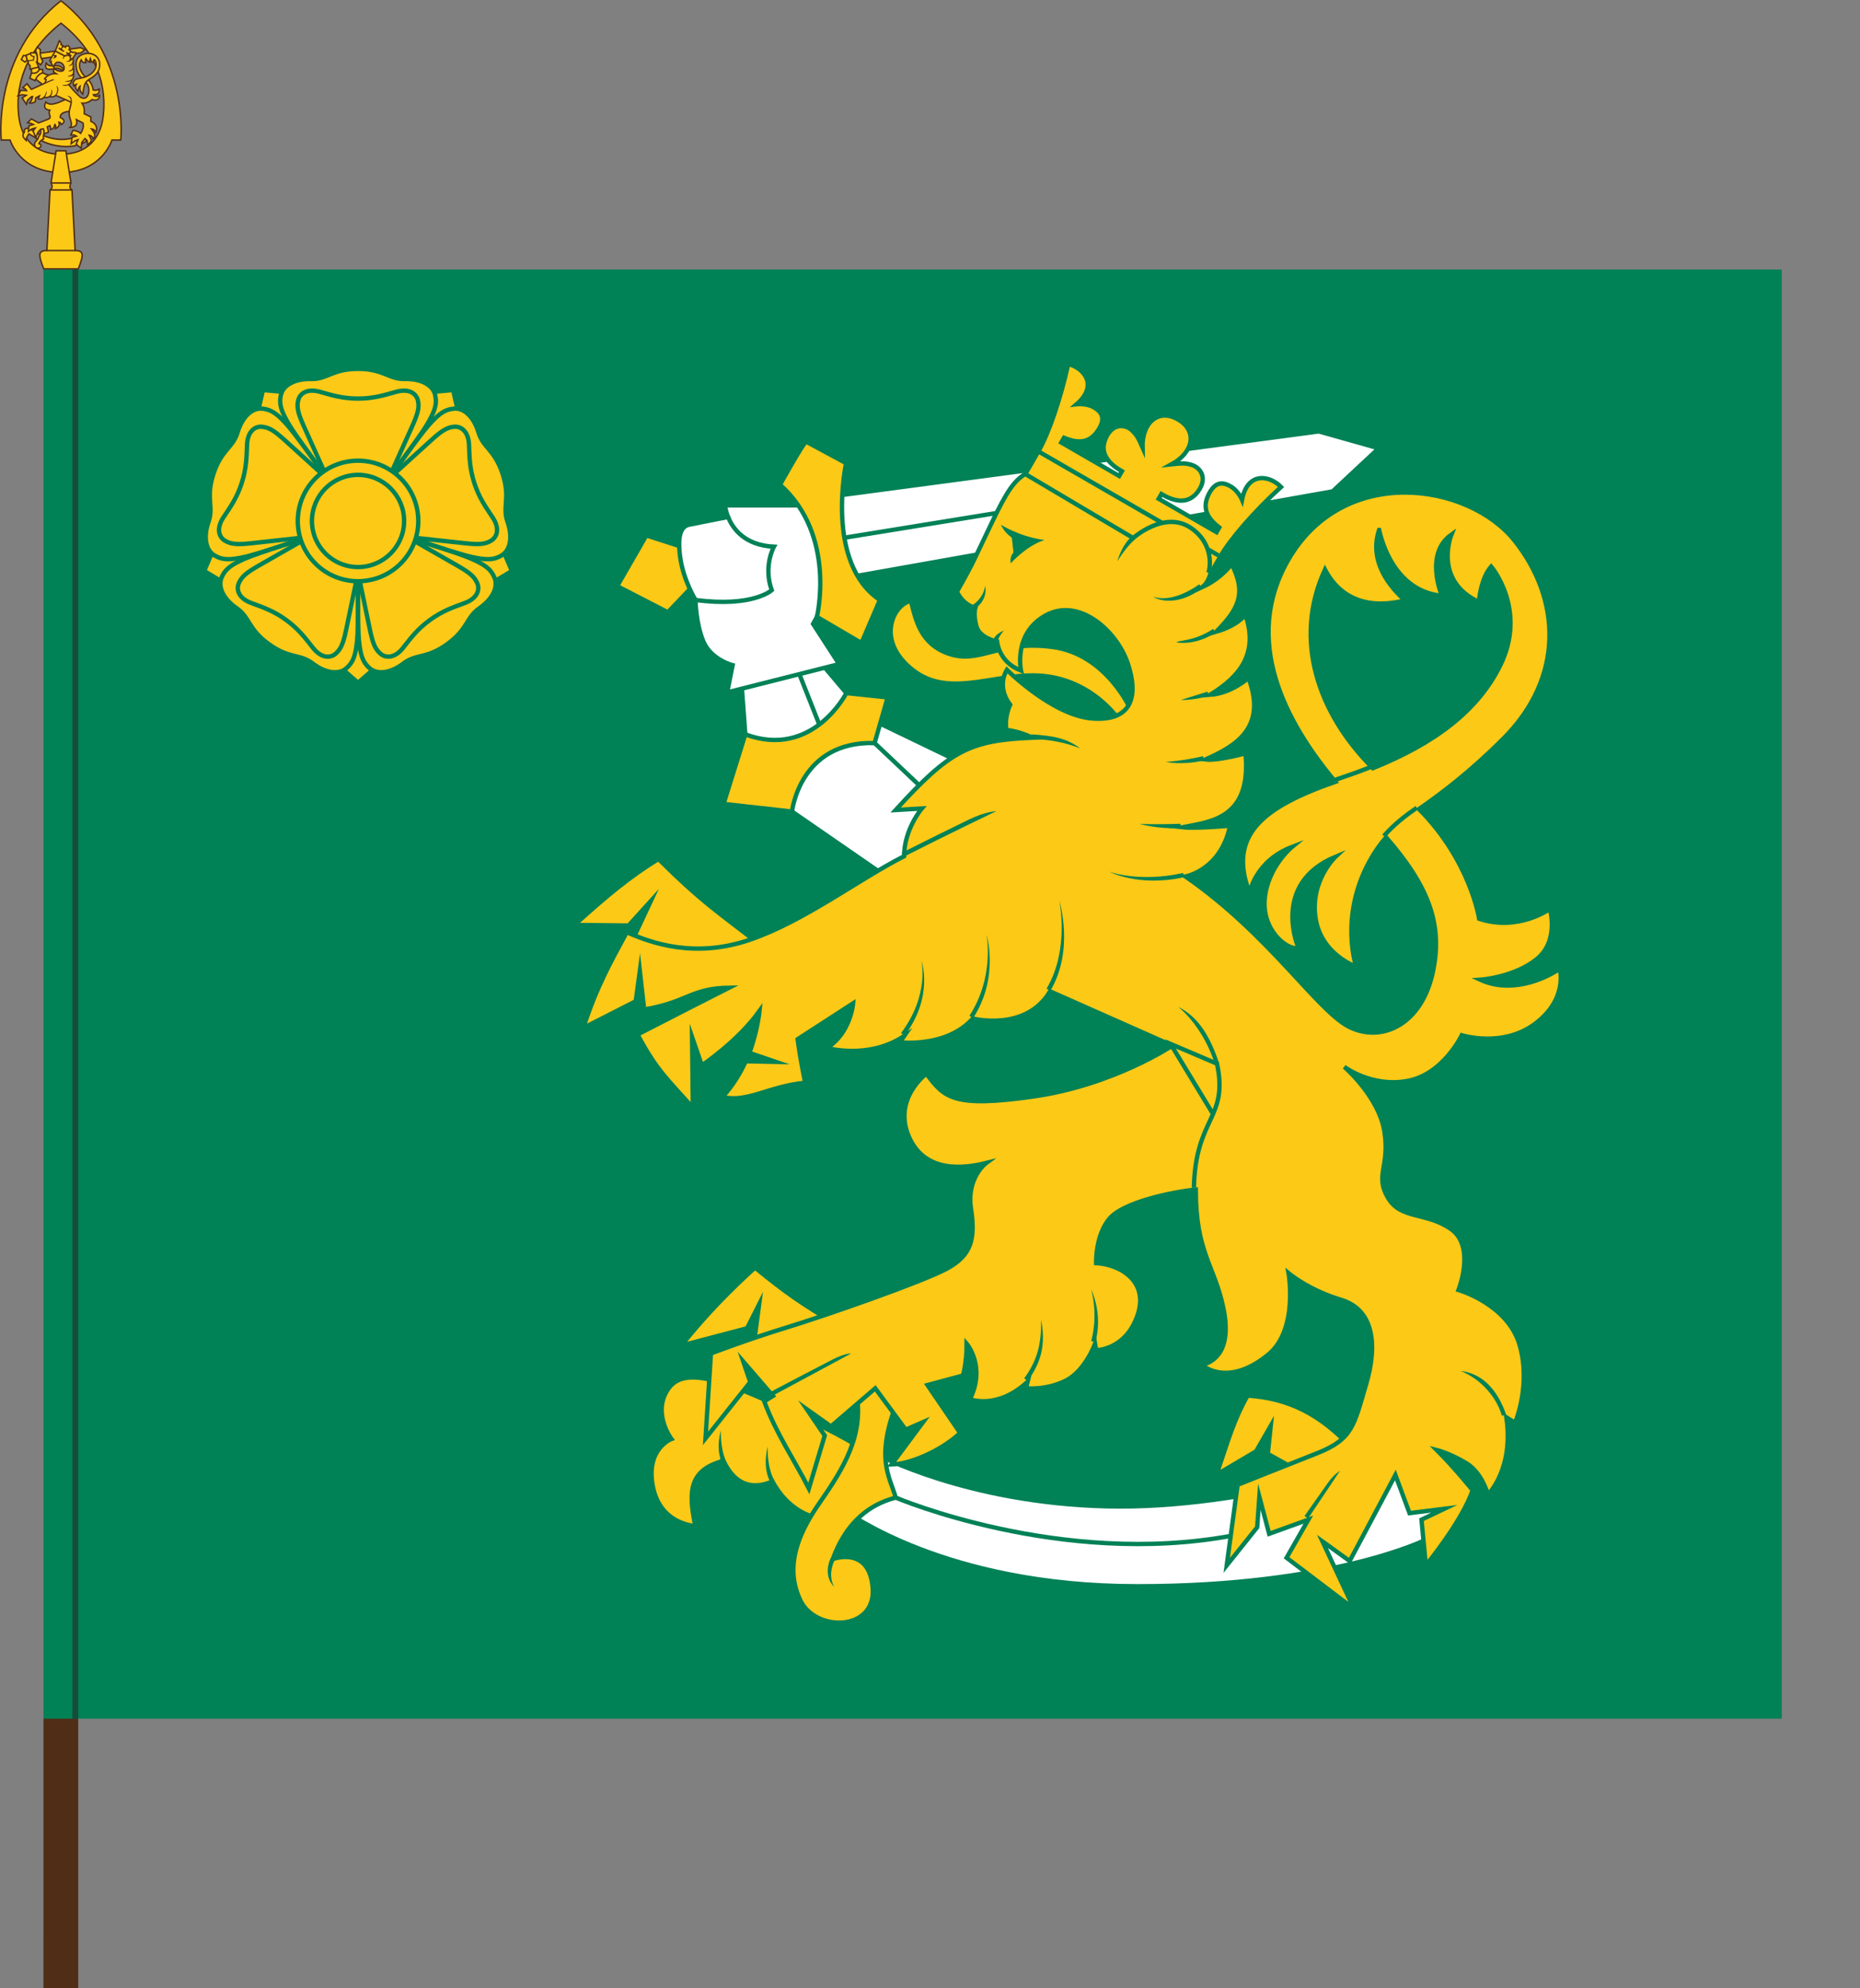 <?xml version="1.0" encoding="UTF-8" standalone="no"?>
<svg
   xmlns:dc="http://purl.org/dc/elements/1.1/"
   xmlns:cc="http://creativecommons.org/ns#"
   xmlns:rdf="http://www.w3.org/1999/02/22-rdf-syntax-ns#"
   xmlns:svg="http://www.w3.org/2000/svg"
   xmlns="http://www.w3.org/2000/svg"
   xmlns:sodipodi="http://sodipodi.sourceforge.net/DTD/sodipodi-0.dtd"
   xmlns:inkscape="http://www.inkscape.org/namespaces/inkscape"
   width="642"
   height="686"
   viewBox="0 0 169.863 181.504"
   version="1.1"
   id="svg847"
   sodipodi:docname="Maasotakoulu.svg"
   inkscape:version="1.0.2 (e86c870879, 2021-01-15, custom)">
  <rect x="0" y="0" width="169.863" height="181.504" fill="#808080" stroke="none"/>
  <defs
     id="defs841">
    <style
       id="style1178">.cls-1,.cls-3,.cls-5{fill:#ffc72b;}.cls-2{clip-path:url(#clip-path);}.cls-3{clip-rule:evenodd;}.cls-4{clip-path:url(#clip-path-2);}.cls-5,.cls-8,.cls-9{fill-rule:evenodd;}.cls-6{clip-path:url(#clip-path-3);}.cls-7{clip-path:url(#clip-path-4);}.cls-8{fill:#007357;}.cls-9{fill:#fff;}</style>
    <polygon
       points="648.151,723.159 563.43,638.438 659.397,542.451 744.158,627.192 "
       id="XMLID_3_" />
  </defs>
  <sodipodi:namedview
     id="base"
     pagecolor="#ffffff"
     bordercolor="#666666"
     borderopacity="1.0"
     inkscape:pageopacity="0.0"
     inkscape:pageshadow="2"
     inkscape:zoom="1"
     inkscape:cx="235.03876"
     inkscape:cy="282.1718"
     inkscape:document-units="px"
     inkscape:current-layer="layer1"
     inkscape:document-rotation="0"
     showgrid="false"
     inkscape:snap-smooth-nodes="true"
     inkscape:showpageshadow="false"
     borderlayer="true"
     units="px"
     inkscape:window-width="1920"
     inkscape:window-height="1017"
     inkscape:window-x="-8"
     inkscape:window-y="-4"
     inkscape:window-maximized="1"
     inkscape:snap-global="true"
     showguides="false"
     inkscape:snap-center="true">
    <inkscape:grid
       type="xygrid"
       id="grid850"
       originx="-9.418"
       originy="-35.228" />
  </sodipodi:namedview>
  <g
     inkscape:label="Layer 1"
     inkscape:groupmode="layer"
     id="layer1"
     style="display:inline"
     transform="translate(-9.418,-35.228)">
    <path
       id="rect918"
       style="display:inline;fill:#502d16;fill-opacity:1;stroke:none;stroke-width:0.265;stroke-linecap:square;stroke-miterlimit:4;stroke-dasharray:none;paint-order:markers stroke fill"
       transform="scale(1,-1)"
       d="m 13.387,-216.732 h 3.175 v 24.606 l -1.587,0.529 -1.587,-0.529 z"
       sodipodi:nodetypes="cccccc" />
    <g
       id="g2045"
       transform="matrix(350.859,0,0,-459.232,-159.139,514.987)"
       style="stroke-width:0.5" />
    <rect
       style="opacity:1;fill:#008156;fill-opacity:1;stroke:none;stroke-width:0.265;stroke-linecap:square;stroke-miterlimit:4;stroke-dasharray:none;paint-order:markers stroke fill"
       id="rect844-5"
       width="158.75"
       height="132.292"
       x="13.387"
       y="59.835" />
    <g
       id="g1788"
       transform="matrix(0.697,0,0,0.704,-42.072,81.241)"
       style="opacity:1;stroke-width:1.428">
      <g
         id="g1914"
         transform="matrix(0.515,0,0,0.504,47.454,-86.989)"
         style="display:inline;stroke-width:0.371;stroke-miterlimit:4;stroke-dasharray:none">
        <path
           id="path922"
           style="font-variation-settings:normal;opacity:1;vector-effect:none;fill:#fcc917;fill-opacity:1;stroke:#502d16;stroke-width:0.371;stroke-linecap:butt;stroke-linejoin:miter;stroke-miterlimit:4;stroke-dasharray:none;stroke-dashoffset:0;stroke-opacity:1;stop-color:#000000;stop-opacity:1"
           d="M 66.82,43.097 C 49.227,57.129 51.626,78.95 51.626,78.95 h 2.241 c 0,0 2.493,8.347 12.953,8.347 10.46,0 12.953,-8.347 12.953,-8.347 h 2.24 c 0,0 2.4,-21.821 -15.193,-35.853 z m 0,5.776 c 11.505,9.176 11.382,19.728 10.628,24.704 -0.754,4.976 -4.018,9.024 -10.628,9.024 -6.611,0 -9.875,-4.048 -10.629,-9.024 -0.754,-4.976 -0.876,-15.528 10.629,-24.704 z" />
        <path
           style="font-variation-settings:normal;opacity:1;vector-effect:none;fill:#fcc917;fill-opacity:1;stroke:#502d16;stroke-width:0.371;stroke-linecap:butt;stroke-linejoin:miter;stroke-miterlimit:4;stroke-dasharray:none;stroke-dashoffset:0;stroke-opacity:1;stop-color:#000000;stop-opacity:1"
           d="m 71.216,112.086 c 0,0 0.752,-1.804 0.952,-3.057 0.2,-1.253 -0.376,-1.654 -1.754,-1.654 L 69.612,91.79 c -1.002,-0.601 -0.251,-1.804 -0.251,-1.804 l -1.303,-8.269 h -2.478 l -1.303,8.269 c 0,0 0.752,1.203 -0.251,1.804 l -0.802,15.585 c -1.378,0 -1.954,0.401 -1.754,1.654 0.2,1.253 0.952,3.057 0.952,3.057 z"
           id="path936"
           sodipodi:nodetypes="csccccccccscc" />
        <path
           style="font-variation-settings:normal;opacity:1;vector-effect:none;fill:#fcc917;fill-opacity:1;stroke:#502d16;stroke-width:0.371;stroke-linecap:butt;stroke-linejoin:miter;stroke-miterlimit:4;stroke-dasharray:none;stroke-dashoffset:0;stroke-opacity:1;stop-color:#000000;stop-opacity:1"
           d="m 63.226,107.376 h 7.188 m -6.386,-15.585 h 5.585 m -5.334,-1.804 h 5.083"
           id="path938" />
      </g>
      <g
         id="g3"
         transform="matrix(0.025,1.4789687e-5,-1.8118924e-4,0.026,71.713,-62.378)"
         style="opacity:1;fill:#ebce37;fill-opacity:1;stroke:#000000;stroke-width:7.373;stroke-miterlimit:4;stroke-dasharray:none">
        <g
           id="g5"
           style="fill:#ebce37;fill-opacity:1;stroke:#000000;stroke-width:7.373;stroke-miterlimit:4;stroke-dasharray:none">
          <path
             d="m 242.507,553.099 c -6.782,7.406 -13.509,16.132 -14.96,31.845 -6.633,-7.797 -27.811,-18.824 -9.421,-40.396 -4.122,-20.317 14.972,-23.239 29.088,-15.946 14.116,7.294 59.871,32.521 59.871,32.521 l -13.483,20.413 z"
             style="fill:#fcc917;fill-opacity:1;fill-rule:evenodd;stroke:#502d16;stroke-width:7.373;stroke-miterlimit:4;stroke-dasharray:none;stroke-opacity:1"
             id="path117"
             sodipodi:nodetypes="ccczccc" />
          <path
             id="polygon97"
             style="fill:#fcc917;fill-opacity:1;fill-rule:evenodd;stroke:#502d16;stroke-width:0.714;stroke-miterlimit:4;stroke-dasharray:none;stroke-opacity:1"
             d="m 303.566,-213.914 -0.979,2.09 1.842,1.197 1.082,-0.834 -0.582,-2.279 z"
             transform="matrix(10.644,0.41,-0.385,10,-3102.794,2176.2)"
             sodipodi:nodetypes="cccccc" />
          <path
             d="M 296.328,178.624 510.692,148.931 l 22.247,-16.634 -24.083,-9.633 -217.283,28.529 z"
             style="fill:#fcc917;fill-opacity:1;fill-rule:evenodd;stroke:#502d16;stroke-width:7.373;stroke-miterlimit:4;stroke-dasharray:none;stroke-opacity:1"
             id="path87"
             sodipodi:nodetypes="cccccc" />
          <path
             d="m 252.464,221.051 2.355,43.145 45.335,-19.775 -13.362,-29.411 z"
             style="fill:#fcc917;fill-opacity:1;fill-rule:evenodd;stroke:#502d16;stroke-width:7.373;stroke-miterlimit:4;stroke-dasharray:none;stroke-opacity:1"
             id="path73"
             sodipodi:nodetypes="ccccc" />
          <path
             style="fill:#fcc917;fill-opacity:1;fill-rule:evenodd;stroke:#502d16;stroke-width:0.714;stroke-miterlimit:4;stroke-dasharray:none;stroke-opacity:1"
             d="m 307.092,-207.188 4.205,-1.219 -0.986,-2.037 c 0.399,-1.544 0.445,-3.401 -0.85,-5.006 l -2.342,0.076 -0.525,0.561 -1.719,0.715 c 0.44,2.188 0.521,2.538 1.15,2.956 -0.165,1.156 0.479,1.782 1.018,2.235 z"
             transform="matrix(10.644,0.41,-0.385,10,-3102.794,2176.2)"
             id="path1639"
             sodipodi:nodetypes="cccccccccc" />
          <path
             d="m 317.697,561.433 c 65.107,25.269 130.761,25.52 189.229,-0.664 l 40.897,25.553 C 480.161,633.589 368.828,617.684 304.962,585.434 Z"
             style="fill:#fcc917;fill-opacity:1;fill-rule:evenodd;stroke:#502d16;stroke-width:7.373;stroke-miterlimit:4;stroke-dasharray:none;stroke-opacity:1"
             id="path85"
             sodipodi:nodetypes="ccccc" />
          <path
             d="m 272.122,602.578 c 1.25,-14.961 19.388,-17.379 21.063,-36.737 13.491,-12.226 12.217,-25.913 8.563,-33.302 6.329,-5.85 10.929,-6.08 15.124,-4.995 12.491,13.756 -4.888,35.048 2.723,49.956 -14.633,7.934 -22.153,15.338 -25.053,23.345 21.98,7.908 7.413,23.729 -3.403,23.448 -10.816,-0.281 -20.267,-6.754 -19.018,-21.715 z"
             style="fill:#fcc917;fill-opacity:1;fill-rule:evenodd;stroke:#502d16;stroke-width:7.373;stroke-miterlimit:4;stroke-dasharray:none;stroke-opacity:1"
             id="path119"
             sodipodi:nodetypes="zccccczz" />
          <path
             d="M 266.667,273.627 319.385,311.826 336.876,302.677 346.229,261.894 300.154,244.42 Z"
             style="fill:#fcc917;fill-opacity:1;fill-rule:evenodd;stroke:#502d16;stroke-width:7.373;stroke-miterlimit:4;stroke-dasharray:none;stroke-opacity:1"
             id="path91"
             sodipodi:nodetypes="cccccc" />
          <path
             d="m 253.769,248.859 c 19.947,6.097 37.14,-5.981 40.304,-17.472 l 17.779,0.681 -0.049,16.552 c -10.083,1.979 -28.714,11.99 -39.822,38.448 L 244.733,275.532 Z"
             style="fill:#fcc917;fill-opacity:1;fill-rule:evenodd;stroke:#502d16;stroke-width:7.373;stroke-miterlimit:4;stroke-dasharray:none;stroke-opacity:1"
             id="path99"
             sodipodi:nodetypes="ccccccc" />
          <path
             d="m 417.764,240.549 5.307,-2.245 c -6.532,-16.283 -18.504,-26.887 -46.364,-25.703 -27.86,1.184 -34.769,2.195 -46.462,-12.976 -13.96,39.983 24.649,32.941 42.735,27.111 18.086,-5.83 37.089,4.342 44.784,13.813 z"
             style="fill:#fcc917;fill-opacity:1;fill-rule:evenodd;stroke:#502d16;stroke-width:7.373;stroke-miterlimit:4;stroke-dasharray:none;stroke-opacity:1"
             id="path101"
             sodipodi:nodetypes="cczczc" />
          <path
             id="path113"
             style="fill:#fcc917;fill-opacity:1;fill-rule:evenodd;stroke:#502d16;stroke-width:0.714;stroke-miterlimit:4;stroke-dasharray:none;stroke-opacity:1"
             d="m 320.495,-180.179 c 0.432,0.597 0.498,0.926 0.378,2.058 1.746,-1.004 1.94,-1.776 1.542,-3.281 0.64,0.05 1.033,0.418 1.2,1.165 1.288,-0.638 2.28,-2.344 -0.64,-3.549 -0.263,-2.828 4.038,-3.192 4.568,-3.168 l 0.955,-4.553 -3.059,-1.449 c -2.647,1.239 -7.443,4.292 -9.857,1.791 -1.333,2.74 0.107,3.964 2.104,3.986 -1.073,2.192 1.697,3.519 -0.739,4.575 -2.436,1.055 -4.536,1.996 -4.536,1.996 l -3.587,-1.864 -1.787,2.021 1.799,0.258 1.076,0.475 -2.16,0.764 -0.145,2.781 1.677,-1.335 1.634,-0.491 -1.006,1.51 1.498,3.271 0.84,-2.508 1.281,-1.744 1.307,-0.296 0.49,0.998 -0.034,1.54 2.207,-1.023 -0.717,-2.567 1.265,-0.714 c 0.384,0.675 0.414,1.35 0.454,2.024 1.312,-0.554 1.659,-1.039 1.991,-2.673 z"
             transform="matrix(10.644,0.41,-0.385,10,-3102.794,2176.2)"
             sodipodi:nodetypes="cccccccccczccccccccccccccccccccc" />
          <path
             id="path103"
             style="fill:#fcc917;fill-opacity:1;fill-rule:evenodd;stroke:#502d16;stroke-width:0.714;stroke-miterlimit:4;stroke-dasharray:none;stroke-opacity:1"
             d="m 319.086,-216.727 -1.016,1.941 -1.473,2.848 c 0.617,1.225 1.34,2.331 2.219,3.371 0.093,-3.59 3.252,-3.01 4.322,-1.682 1.07,1.328 1.468,4.5 -2.838,3.125 l -1.285,-0.895 -0.41,1.697 c 0.272,0.17 0.682,0.406 1.4,0.82 -1.634,-0.02 -3.826,0.601 -5.008,2.105 l -0.547,0.701 0.777,0.428 c 0,0 -0.379,1.293 -0.475,1.699 l -6.555,3.393 -2.303,-2.703 -2.01,2.047 1.357,0.594 0.547,0.809 -2.812,-0.035 -1.256,2.736 2.002,-0.586 2.049,0.18 -1.936,1.414 2.236,3.102 0.465,-2.115 1.824,-1.777 0.545,-0.092 -0.426,1.848 -0.879,1.445 c 1.277,0.042 1.858,-0.236 2.773,-0.811 l 0.078,-1.908 1.795,-1.043 -0.523,1.52 c 1.22,0.33 2.236,-0.209 2.891,-0.943 1.41,0.27 1.949,-0.094 2.662,-0.453 0.932,0.218 2.123,0.206 3.055,-0.748 l 5.436,2.201 2.242,0.906 c -0.079,2.41 -0.904,3.302 -0.723,5.914 0.181,2.612 2.356,5.038 0.695,6.676 3.91,-0.348 3.347,-2.787 2.965,-4.039 l 3.316,1.543 c 0.446,1.506 0.279,3.065 -0.892,5.221 -0.898,-0.755 -2.405,-1.334 -3.877,-1.37 l -0.963,2.438 1.534,-0.134 c 0.452,0.068 1.231,0.549 1.231,0.549 l -2.087,0.633 -0.324,3.184 1.885,-1.477 1.412,-0.613 -0.838,2.246 2.564,1.967 0.188,-2.932 1.473,-2.005 1.145,1.003 0.268,2.064 c 0.881,-0.903 1.477,-1.008 1.758,-2.451 l -1.15,-2.355 c 1.132,0.283 1.738,0.698 2.012,1.689 0.934,-0.899 1.261,-2.355 -1.023,-4.874 1.475,0.127 1.803,0.836 2.246,1.702 0.519,-1.395 0.726,-4.108 -2.742,-5.482 l -0.057,-2.211 c -1.419,-0.442 -2.189,-0.989 -3.375,-1.422 -0.033,-0.976 0.404,-2.864 -1.309,-5.191 2.534,0.013 4.057,-1.254 4.918,-2.02 2.39,0.785 3.673,-0.541 3.566,-2.193 -0.763,0.592 -2.554,0.896 -3.082,-0.248 2.228,-0.161 2.915,-0.562 2.826,-2.914 -0.895,0.551 -2.069,0.856 -2.957,0.586 -0.317,-1.616 -1.173,-3.784 -2.801,-5.117 l -1.111,1.545 c 2.812,1.632 2.43,9.88 -2.301,7.369 -2.513,-2.198 -3.926,-3.512 -5.943,-5.992 0.794,-0.475 1.42,-1.433 1.395,-2.285 0.932,-1.054 0.74,-2.188 0.691,-3.367 0.126,-1.064 0.158,-1.839 -0.232,-2.871 0.04,-0.883 0.005,-1.517 -0.232,-2.527 0.257,-0.954 0.017,-1.643 -0.168,-2.193 l 1.586,-2.648 c -0.775,-0.499 -1.592,-0.197 -1.592,-0.197 -0.408,-0.323 -1.141,-0.281 -1.141,-0.281 0,0 -0.135,-0.731 -0.891,-1.035 0.411,-0.725 0.293,-1.371 -0.301,-1.756 -0.593,-0.385 -1.402,-0.012 -1.559,0.578 -0.332,-0.22 -0.71,-0.39 -1.23,-0.336 -0.108,-0.467 -0.555,-0.735 -0.967,-0.848 0.154,-0.688 -0.153,-1.212 -0.928,-1.893 z"
             transform="matrix(10.644,0.41,-0.385,10,-3102.794,2176.2)"
             sodipodi:nodetypes="ccccscccccccccccccccccccccccccccccccccscccccccccccccccccccccccccccccccccccccccccccccsccccc" />
          <path
             d="m 537.131,197.216 c -10.638,1.734 -17.347,-0.69 -23.799,-13.496 -23.39,35.941 6.286,67.598 20.553,83.885 -6.809,4.92 -13.443,5.301 -20.05,4.986 -10.572,-13.123 -23.249,-24.831 -26.661,-57.98 -3.412,-33.149 9.524,-50.841 38.312,-59.904 28.788,-9.063 53.738,0.822 65.971,10.614 12.233,9.792 19.688,24.786 19.098,43.126 -0.59,18.34 -4.579,40.505 -37.544,61.709 -32.965,21.204 -42.161,18.552 -50.298,84.872 -10.115,-9.024 -18.058,-21.656 -14.255,-40.073 -6.655,3.549 -8.825,15.037 -10.844,25.788 -18.137,-17.567 -12.63,-29.84 -9.335,-34.978 -5.106,1.482 -8.14,2.68 -12.983,8.2 -7.121,-17.642 0.577,-26.17 6.949,-31.08 12.238,-9.431 37.989,-4.807 68.919,-20.976 47.036,-24.588 46.32,-63.084 32.114,-79.309 -5.567,1.394 -6.039,8.769 -7.247,13.975 -7.683,-1.302 -11.412,-5.258 -14.835,-19.408 -2.716,5.081 -3.511,8.719 -2.375,18.05 -8.409,-1.674 -13.3,-6.34 -21.096,-18.709 -2.972,6.803 -3.292,11.787 -0.593,20.708 z"
             style="fill:#fcc917;fill-opacity:1;fill-rule:evenodd;stroke:#502d16;stroke-width:7.373;stroke-miterlimit:4;stroke-dasharray:none;stroke-opacity:1"
             id="path121"
             sodipodi:nodetypes="cccczzzzzcccccsscccccc" />
          <g
             id="path1562"
             transform="matrix(8,0,0,8,-2751.052,1988.313)"
             style="opacity:1;stroke-width:0.922;stroke-miterlimit:4;stroke-dasharray:none" />
          <path
             d="m 282.394,195.206 18.728,13.188 11.637,-18.108 c -8.245,-6.146 -18.979,-39.695 -13.305,-57.267 l -16.903,-13.29 -9.101,18.332 c 10.085,14.897 12.371,40.834 8.944,57.145 z"
             style="fill:#fcc917;fill-opacity:1;fill-rule:evenodd;stroke:#502d16;stroke-width:7.373;stroke-miterlimit:4;stroke-dasharray:none;stroke-opacity:1"
             id="path81"
             sodipodi:nodetypes="ccccccc" />
          <path
             id="path69"
             style="fill:#502d16;fill-opacity:1;fill-rule:evenodd;stroke:none;stroke-width:0.714;stroke-miterlimit:4;stroke-dasharray:none"
             d="m 321.752,-219.857 c 0.809,0.394 0.403,1.542 -0.052,1.561 -0.356,0.015 -0.692,-0.124 -0.811,-0.473 l -0.334,0.857 2.514,1.457 0.691,-0.681 c -0.473,0.117 -1.233,-0.29 -1.343,-0.794 -0.112,-0.506 0.561,-1.14 1.202,-0.959 z m 5.084,5.461 0.674,-0.63 c -0.473,0.117 -0.948,-0.194 -1.059,-0.697 -0.112,-0.506 0.456,-0.777 1.097,-0.596 l -1.592,-1.152 c 0.582,0.507 0.234,1.36 -0.222,1.379 -0.356,0.015 -0.95,-0.265 -1.068,-0.613 l -0.189,0.96 z m -2.14,-0.178 c -0.872,0.27 -1.214,0.661 -1.524,1.881 -0.284,-0.707 -0.19,-1.473 0.319,-1.898 m 3.701,2.023 c -0.752,0.914 -1.644,1.206 -2.614,0.699 1.173,-0.068 1.673,-0.262 1.938,-1.307 m -19.855,-1.589 c 0.415,1.195 1.08,1.389 1.771,1.44 l -0.096,1.306 -2.408,0.467 -0.086,0.521 2.992,-0.549 0.249,-2.295 c -0.584,-0.082 -1.335,0.44 -2.016,-1.391 z m 11.408,-0.019 0.711,0.707 c 0,0 -0.513,1.31 -0.465,1.312 0.046,5e-4 1.566,-1.016 1.566,-1.016 l -0.076,-0.969 z m -0.254,2.555 -0.953,0.863 0.627,0.883 z m 10.159,0.135 c -0.367,1.592 -1.262,2.098 -2.149,2.372 0.943,0.208 1.862,-0.169 2.305,-1.322 z m 0.113,2.663 c -0.041,1.721 -1.149,2.074 -2.203,2.227 0.643,0.554 2.022,0.224 2.49,-1.006 z m 0.341,2.872 c -0.442,1.53 -1.767,1.946 -2.784,1.859 0.598,0.636 2.232,0.44 2.793,-0.564 z m -0.288,3.179 c -0.779,1.03 -1.782,1.299 -3.726,1.432 0.995,0.521 2.603,0.295 3.381,-0.384 z m -9.542,0.79 c -0.163,7e-5 -0.34,0.034 -0.523,0.125 -0.732,0.365 -3.303,1.592 -3.303,1.592 l -0.271,0.729 c 1.628,-0.77 3.259,-1.534 4.875,-2.328 0,0 -0.288,-0.118 -0.778,-0.118 z m 7.974,1.913 c -0.902,0.621 -1.965,0.669 -3.388,0.634 1.156,0.842 2.736,0.279 3.433,-0.056 z m -6.179,1.216 c 0.892,1.456 0.563,3.677 -0.497,4.864 l 0.62,-0.008 c 1.06,-1.506 1.355,-4.164 -0.122,-4.855 z m -2.545,1.809 c 0.413,1.387 0.189,2.673 -0.981,3.652 l 0.912,-0.162 c 0.757,-0.668 1.108,-2.632 0.068,-3.49 z m -2.326,0.982 c -0.136,1.581 -0.792,2.594 -1.258,3.179 l 0.59,0.078 c 0.483,-0.742 1.202,-2.148 0.668,-3.257 z m 10.072,1.977 c 2.094,0.389 2.266,2.13 2.173,2.835 l 0.544,0.354 c 0.081,-2.743 -0.811,-3.143 -2.717,-3.189 z"
             transform="matrix(10.644,0.41,-0.385,10,-3102.794,2176.2)"
             sodipodi:nodetypes="ccccccccccccccsccccccccccccccccccccccccccccccccccccccccccccsccccsccccccccccccccccscccccc" />
          <path
             style="font-variation-settings:normal;display:inline;vector-effect:none;fill:none;fill-opacity:1;stroke:#502d16;stroke-width:7.373;stroke-linecap:butt;stroke-linejoin:miter;stroke-miterlimit:4;stroke-dasharray:none;stroke-dashoffset:0;stroke-opacity:1;stop-color:#000000"
             d="m 377.081,139.682 49.433,24.221 c 0,0 13.913,-6.207 23.227,-1.62 9.315,4.587 8.576,18.602 4.402,25.142 l 15.642,-12.293"
             id="path2018" />
        </g>
      </g>
    </g>
    <rect
       style="opacity:1;fill:#164c3a;fill-opacity:1;stroke:none;stroke-width:0.265;stroke-linecap:square;stroke-miterlimit:4;stroke-dasharray:none;paint-order:markers stroke fill"
       id="rect2181"
       width="0.529"
       height="132.292"
       x="16.033"
       y="59.835" />
    <path
       style="font-variation-settings:normal;opacity:1;vector-effect:none;fill:#ffffff;fill-opacity:1;stroke:#008156;stroke-width:0.397;stroke-linecap:butt;stroke-linejoin:miter;stroke-miterlimit:4;stroke-dasharray:none;stroke-dashoffset:0;stroke-opacity:1;stop-color:#000000;stop-opacity:1"
       d="m 89.446,167.968 c 0,0 8.219,4.458 21.047,4.771 12.829,0.313 26.66,-4.49 26.66,-4.49 l 5.051,3.789 -2.666,3.789 c 0,0 -8.483,4.209 -26.239,4.209 -17.756,0 -26.52,-6.876 -26.8,-6.876 z"
       id="path1873"
       sodipodi:nodetypes="cscccscc" />
    <path
       style="font-variation-settings:normal;opacity:1;vector-effect:none;fill:#fcc917;fill-opacity:1;stroke:#008156;stroke-width:0.397;stroke-linecap:butt;stroke-linejoin:miter;stroke-miterlimit:4;stroke-dasharray:none;stroke-dashoffset:0;stroke-opacity:1;stop-color:#000000;stop-opacity:1"
       d="m 75.498,168.578 c -3.076,0.829 -3.273,2.673 -2.58,5.953 0,0 -3.175,-0.099 -3.87,-3.572 -0.695,-3.473 1.687,-4.366 1.687,-4.366 0,0 -1.786,-2.381 -0.298,-4.564 1.488,-2.183 5.159,-0.695 10.616,1.786 5.457,2.48 7.243,3.77 7.243,3.77 l -3.87,6.251 c 0,0 -2.679,-0.099 -4.465,-3.373 -0.099,0 -2.877,1.587 -4.465,-1.885 z"
       id="path1867"
       sodipodi:nodetypes="ccscsscccc" />
    <path
       id="path1680"
       style="font-variation-settings:normal;display:inline;vector-effect:none;fill:#fcc917;fill-opacity:1;stroke:#008156;stroke-width:1.5;stroke-linecap:butt;stroke-linejoin:miter;stroke-miterlimit:10;stroke-dasharray:none;stroke-dashoffset:0;stroke-opacity:1;stop-color:#000000"
       d="m 313.932,207.027 c -5.736,0.909 -12.629,13.346 0.618,23.768 13.246,10.422 29.826,-0.045 46.326,2.204 16.5,2.25 24.75,15 24.75,15 l 4.125,-3.375 c 0,0 -8.292,-19.249 -27,-21.75 -18.708,-2.501 -25.012,6.145 -36,2.25 -9.691,-3.435 -11.229,-11.855 -12.818,-18.098 z m -87.018,88.871 c -10.152,6.261 -17.768,12.665 -28.961,22.734 l 18.67,0.202 7.657,-8.438 -5.813,12.419 c 6.629,3.393 12.01,5.8 18.467,6.473 6.457,0.673 13.99,-0.388 24.926,-3.93 -15.162,-11.714 -20.193,-14.827 -34.945,-29.461 z m 33.285,140.777 c -7.565,6.792 -17.481,16.693 -25.342,26.836 l 22.594,-5.945 4.166,-8.254 -1.793,13.471 28.904,-6.324 c -12.244,-7.15 -18.062,-11.247 -28.529,-19.783 z m 169.738,44.088 c -4.737,8.404 -6.536,14.956 -10.684,27.227 l 13.619,-8.035 5.057,-8.789 -1.027,9.666 8.447,4.693 18.682,-8.574 c -9.401,-9.424 -19.499,-15.26 -34.094,-16.188 z"
       transform="matrix(0.265,0,0,0.265,9.418,35.228)"
       sodipodi:nodetypes="cssccssccccccsccccccccccccccccc" />
    <path
       style="font-variation-settings:normal;opacity:1;vector-effect:none;fill:#ffffff;fill-opacity:1;stroke:#008156;stroke-width:0.397;stroke-linecap:butt;stroke-linejoin:miter;stroke-miterlimit:4;stroke-dasharray:none;stroke-dashoffset:0;stroke-opacity:1;stop-color:#000000;stop-opacity:1"
       d="m 77.098,97.061 0.385,5.206 4.266,7.045 8.679,5.991 4.49,-1.684 1.543,-9.121 -7.577,-3.648 -2.175,-2.353 -2.877,-3.4 z m 8.559,-16.557 44.2,-5.893 5.472,1.543 -4.21,3.929 -45.042,7.998 z"
       id="path1923" />
    <path
       style="font-variation-settings:normal;opacity:1;vector-effect:none;fill:none;fill-opacity:1;stroke:#008156;stroke-width:0.397;stroke-linecap:butt;stroke-linejoin:miter;stroke-miterlimit:4;stroke-dasharray:none;stroke-dashoffset:0;stroke-opacity:1;stop-color:#000000;stop-opacity:1"
       d="m 91.223,171.943 c 0,0 15.061,6.408 30.776,3.461"
       id="path1875"
       sodipodi:nodetypes="cc" />
    <path
       style="font-variation-settings:normal;opacity:1;vector-effect:none;fill:#fcc917;fill-opacity:1;stroke:#008156;stroke-width:0.397;stroke-linecap:butt;stroke-linejoin:miter;stroke-miterlimit:4;stroke-dasharray:none;stroke-dashoffset:0;stroke-opacity:1;stop-color:#000000;stop-opacity:1"
       d="m 87.575,162.121 c 0.856,4.035 -1.123,7.156 -3.368,10.383 -2.097,3.015 -3.08,5.953 -1.684,8.84 1.396,2.887 6.876,2.806 6.595,-1.123 -0.281,-3.929 -3.648,-2.666 -3.648,-2.666 1.543,-4.21 4.282,-5.216 5.753,-5.613 -0.566,-1.983 -1.964,-3.648 0.281,-9.121 l -1.958,-2.279 z"
       id="path1863"
       sodipodi:nodetypes="cszsccccc" />
    <path
       style="font-variation-settings:normal;opacity:1;vector-effect:none;fill:none;fill-opacity:1;stroke:#008156;stroke-width:0.397;stroke-linecap:butt;stroke-linejoin:miter;stroke-miterlimit:4;stroke-dasharray:none;stroke-dashoffset:0;stroke-opacity:1;stop-color:#000000;stop-opacity:1"
       d="m 81.868,95.377 2.666,6.735 m 4.755,0.948 4.787,4.524 M 85.797,84.433 101.372,81.907"
       id="path1925"
       sodipodi:nodetypes="cccccc" />
    <path
       id="path1749"
       style="font-variation-settings:normal;display:inline;vector-effect:none;fill:#fcc917;fill-opacity:1;stroke:#008156;stroke-width:1.5;stroke-linecap:butt;stroke-linejoin:miter;stroke-miterlimit:10;stroke-dasharray:none;stroke-dashoffset:0;stroke-opacity:1;stop-color:#000000"
       d="m 341.75,180.125 c -5.285,10.984 -6.139,13.533 -11.973,23.699 0,0 1.848,4.426 6.348,5.551 0,0 -0.75,2.25 0.375,6.375 1.125,4.125 7.125,5.25 7.125,5.25 0,0 0.484,7.08 8.23,10.016 0,0 -2.811,-12.964 8.689,-19.125 11.5,-6.161 24.436,5.594 28.145,16.719 3.708,11.125 1.513,19.932 -12.238,18.906 C 362.732,246.493 347,230.75 347,230.75 c -2.15,3.495 -1.843,8.187 1.125,12 0,0 -2.085,4.207 -1.289,8.715 0,0 3.978,0.266 9.016,2.652 -21.596,0.923 -28.42,4.284 -47.199,24.926 l 9.016,-0.531 c 0,0 -6.1,7.159 -6.1,16.439 -15.774,8.03 -34.446,22.415 -53.193,28.799 -18.738,6.38 -33.497,1.321 -42.375,-2.625 -5.661,10.499 -10.341,18.683 -15,33 L 219.078,344.916 220.5,334.451 222,347.75 c 14.948,-2.496 16.05,-7.288 29.25,-7.5 -10.882,5.505 -17.606,8.959 -31.537,16.115 6.473,12.19 10.212,15.34 19.064,25.232 L 238.5,357.25 241.875,367 c 0,0 12.375,-8.25 19.875,-18.75 0,0 -0.669,6.851 -3.492,14.448 l 9.072,3.097 -10.329,-0.205 c -1.86,4.079 -4.438,8.376 -8.002,12.285 8.387,2.177 16.067,-3.761 28.5,-4.875 0,0 -1.5,-6.75 -2.625,-15 L 294,345.625 c 0,0 -0.75,10.125 -9,15.375 0,0 14.25,4.125 26.625,-4.125 l -1.5,2.205 c 0,0 16.125,1.92 25.125,-8.205 0,0 18.269,4.679 26.625,-9.375 l 42.154,18.686 c 0,0 -20.249,13.613 -48.029,17.564 -27.577,3.923 -30.62,0.343 -36.75,-7.875 0,0 -11.697,8.68 -6,21.75 5.517,12.657 19.125,10.875 26.625,9 0,0 -6.869,5.063 -5.25,15.75 1.619,10.687 0,16.125 -8.25,20.625 -8.25,4.5 -41.625,16.125 -55.125,20.25 -13.5,4.125 -26.25,9 -26.25,9 l -1.875,29.25 15.421,-19.39 -2.405,-7.08 10.235,11.845 -3,1.875 c 4.002,10.873 10.346,20.154 15.375,30 l 5.47,-18.22 -6.193,-9.083 8.333,5.928 15.265,-13.125 10.5,14.25 6,-2.625 -10.875,14.625 c 7.361,-0.181 18.273,-5.651 23.625,-10.875 l -11.25,-16.5 12.219,-3.283 c 0,0 1.281,-4.145 1.281,-10.967 0,0 6.75,7.875 1.125,19.125 0,0 9.375,3.75 19.875,-6 l -0.562,2.25 c 0,0 6.937,0.75 13.688,-2.625 6.75,-3.375 10.125,-12.75 10.125,-12.75 l 0.375,2.25 c 0,0 10.125,0 14.25,-12 4.125,-12 -6.375,-17.625 -14.25,-18 0,0 -0.361,-9.515 4.625,-15.375 4.743,-5.574 21.354,-9.125 29.713,-9.961 0,21.804 6.426,26.022 9.482,40.707 2.999,14.41 -2.833,18.581 -7.426,19.752 4.438,3.313 12.448,4.952 22.906,-3.596 10.458,-8.548 7.012,-28.07 7.012,-28.07 0,0 6.813,5.793 18.062,9.168 11.25,3.375 12.75,15.375 8.625,29.25 -4.125,13.875 -4.5,18.75 -16.875,23.625 C 441.5,505.5 426.5,511.5 426.5,511.5 l -3.75,27.75 10.5,-13.125 0.75,-10.5 3.375,12.75 13.5,-4.875 -7.5,13.125 23.25,17.625 -10.875,-23.25 9.375,6.75 15.75,-29.625 4.875,13.125 12,-1.5 -7.875,3.75 1.5,15.75 c 0,0 12.375,-15 16.125,-25.875 0,0 -6,-7.5 -12.375,-13.875 0,0 4.5,1.125 10.125,4.5 5.625,3.375 7.5,10.875 7.5,10.875 0,0 9,-8.625 6.375,-26.625 l 3,1.875 c 0,0 5.625,-13.125 1.5,-27 -4.125,-13.875 -21,-18.75 -21,-18.75 0,0 6,-15 -2.625,-21 -8.625,-6 -17.279,-3.125 -21.75,-10.875 -4.471,-7.75 0.671,-10.375 -1.125,-22.5 -1.796,-12.125 -13.875,-22.5 -13.875,-22.5 0,0 9.375,7.125 21.75,4.875 12.375,-2.25 18.75,-15.75 18.75,-15.75 0,0 14.25,4.5 25.5,-4.125 11.25,-8.625 8.25,-18.75 8.25,-18.75 -5.894,3.952 -17.154,8.459 -27.375,3.75 0,0 11.621,-0.746 19.5,-7.125 7.75,-6.275 4.5,-17.25 4.5,-17.25 0,0 -10.875,7.875 -24.375,3.375 0,0 -3.018,-19.963 -20.746,-37.801 7.748,-5.343 17.74,-12.909 29.087,-24.256 21.177,-21.177 19.838,-48.088 3.931,-68.12 -15.907,-20.031 -58.867,-26.516 -77.959,6.364 -16.086,27.704 -1.299,55.783 16.127,76.627 -24.931,8.7 -37.231,18.335 -29.561,38.277 0,0 1.871,-10.967 14.621,-15.842 0,0 -8.25,6.75 -9.375,17.625 -1.125,10.875 7.5,18 11.625,17.25 0,0 -9.75,-22.125 12.75,-31.5 0,0 -8.781,8.25 -6.906,21 C 455.219,328.875 467.375,333 467.375,333 c 0,0 -5.856,-17.027 4.436,-36.027 1.818,-3.357 3.771,-6.126 5.859,-8.535 14.712,16.908 19.454,29.796 16.244,45.848 -3.712,18.562 -17.502,24.924 -28.639,19.621 -11.137,-5.303 -27.576,-31.818 -56.744,-51.971 0,0 12.197,-2.122 15.379,-17.502 0,0 -11.666,1.062 -16.439,0.531 9.303,-1.851 23.943,-2.679 21.742,-25.457 0,0 -9.544,2.651 -13.787,2.121 10.357,-4.649 21.277,-10.766 14.85,-28.107 0,0 -5.835,5.304 -13.26,5.834 10.766,-6.611 16.574,-14.56 12.197,-27.576 0,0 -2.652,3.711 -10.076,5.832 7.394,-7.502 10.622,-12.927 5.305,-23.334 0,0 -3.182,4.773 -10.076,7.955 1.273,-0.968 2.237,-2.629 2.762,-4.621 l 3.449,-5.973 c 3.489,-6.043 11.733,-15.534 20.893,-23.893 -3.958,-4.086 -11.588,-5.324 -13.436,4.41 0,0 -1.279,-2.999 -3.732,-4.484 -2.453,-1.486 -5.483,-2.344 -7.951,2.988 -2.468,5.333 0.834,8.724 3.84,11.057 l -0.938,1.623 -19.955,-11.52 0.938,-1.625 c 4.282,2.487 9.202,3.843 12.656,-0.92 3.454,-4.763 0.629,-8.204 -2.066,-9.078 -2.696,-0.875 -4.383,-0.511 -7.098,-0.236 7.708,-4.2 8.933,-11.604 2.266,-15.453 -6.668,-3.849 -12.466,0.912 -12.25,9.688 -1.12,-2.488 -1.649,-4.13 -3.754,-6.027 -2.105,-1.897 -6.498,-2.625 -8.896,2.748 -2.398,5.373 1.236,8.955 5.531,11.42 l -0.938,1.625 -19.953,-11.521 0.938,-1.623 c 3.523,1.437 8.11,2.6 11.494,-2.203 3.384,-4.803 1.124,-6.997 -1.389,-8.379 -2.513,-1.382 -5.75,-0.99 -5.75,-0.99 7.507,-6.467 2.621,-12.457 -2.896,-13.842 -2.659,12.112 -6.757,23.996 -10.246,30.039 L 353.375,163.25 c -3.986,2.46 -6.34,5.891 -11.625,16.875 z m 133.518,2.438 c 1.808,8.056 7.523,21.337 21.652,22.676 0,0 -6.237,-14.411 3.271,-21.086 0,0 -6.455,15.782 9.455,23.207 0,0 0.531,-7.955 4.243,-12.198 0,0 12.568,14.771 3.183,33.942 -7.683,15.694 -22.596,26.958 -43.947,35.523 -18.829,-18.767 -27.684,-44.198 -16.512,-68.404 3.53,6.75 11.202,14.628 27.578,10.605 -5.064,-4.5 -12.586,-13.322 -8.924,-24.266 z"
       transform="matrix(0.265,0,0,0.265,9.418,35.228)"
       sodipodi:nodetypes="sccsccssscccccccsccccccccccccccccccccccccscscssscccccccccccccccccccccsccscscscscssscccccccccccccccccscccscssscscsccscccssscccsccscscsscccccccccccccccscccccsscscssccccssccccscccccscccc" />
    <path
       style="color:#000000;font-style:normal;font-variant:normal;font-weight:normal;font-stretch:normal;font-size:medium;line-height:normal;font-family:sans-serif;font-variant-ligatures:normal;font-variant-position:normal;font-variant-caps:normal;font-variant-numeric:normal;font-variant-alternates:normal;font-variant-east-asian:normal;font-feature-settings:normal;font-variation-settings:normal;text-indent:0;text-align:start;text-decoration:none;text-decoration-line:none;text-decoration-style:solid;text-decoration-color:#000000;letter-spacing:normal;word-spacing:normal;text-transform:none;writing-mode:lr-tb;direction:ltr;text-orientation:mixed;dominant-baseline:auto;baseline-shift:baseline;text-anchor:start;white-space:normal;shape-padding:0;shape-margin:0;inline-size:0;clip-rule:nonzero;display:inline;overflow:visible;visibility:visible;opacity:1;isolation:auto;mix-blend-mode:normal;color-interpolation:sRGB;color-interpolation-filters:linearRGB;solid-color:#000000;solid-opacity:1;vector-effect:none;fill:#008156;fill-opacity:1;fill-rule:nonzero;stroke:none;stroke-linecap:butt;stroke-linejoin:miter;stroke-miterlimit:4;stroke-dasharray:none;stroke-dashoffset:0;stroke-opacity:1;color-rendering:auto;image-rendering:auto;shape-rendering:auto;text-rendering:auto;enable-background:accumulate;stop-color:#000000;stop-opacity:1"
       d="m 113.037,84.488 -0.266,-0.295 c -0.959,0.865 -1.311,2.265 -1.311,2.265 0,0 0.714,-1.193 1.576,-1.97 z m 6.117,4.418 -0.205,-0.34 c -1.301,0.906 -2.885,1.578 -4.249,1.133 1.294,0.759 3.206,0.279 4.454,-0.793 z m -20.906,1.551 0.207,0.338 c 0,0 1.204,-0.735 0.93,-2.106 -0.134,1.155 -1.137,1.769 -1.137,1.769 z m 1.9,3.178 0.375,0.133 c 0,0 0.058,-0.378 0.577,-0.984 -0.884,0.376 -0.952,0.851 -0.952,0.851 z m 20.277,-0.666 -0.221,-0.328 c -1.764,1.185 -3.314,1.029 -3.333,1.227 0,0 1.686,0.357 3.554,-0.898 z m -0.613,5.779 -0.117,-0.381 c -1.369,0.42 -2.426,0.758 -2.426,0.758 0,0 1.142,0.053 2.543,-0.377 z m -16.23,3.518 -0.023,0.396 c 2.122,0.121 3.195,0.386 4.502,0.877 -1.164,-0.865 -2.331,-1.15 -4.479,-1.273 z m 15.795,2.379 -0.088,-0.387 c -1.975,0.458 -3.409,0.523 -3.409,0.523 0,0 1.464,0.334 3.497,-0.137 z m -27.613,8.445 0.182,0.355 c 4.045,-2.059 8.457,-4.167 8.457,-4.167 0,0 -0.991,0.027 -2.531,0.779 -1.643,0.803 -3.937,1.927 -6.108,3.032 z m 25.473,-2.266 -0.016,-0.398 c -2.204,0.089 -3.722,0.01 -3.722,0.01 0,0 1.493,0.479 3.737,0.389 z m 0.314,4.484 -0.084,-0.387 c -4.072,0.897 -6.746,-0.12 -6.746,-0.12 0,0 2.65,1.427 6.83,0.507 z m -12.557,10.174 0.342,0.203 c 2.235,-3.759 0.82,-8.238 0.82,-8.238 0,0 0.968,4.452 -1.162,8.035 z m -7.041,2.473 0.334,0.217 c 2.43,-3.746 1.222,-7.648 1.222,-7.648 0,0 0.777,3.835 -1.556,7.432 z m -6.242,1.578 0.316,0.238 c 2.727,-3.636 1.529,-6.867 1.529,-6.867 0,0 0.785,3.121 -1.846,6.629 z m 28.658,2.852 0.381,-0.109 c -0.723,-2.106 -1.703,-4.13 -3.72,-5.123 1.606,1.317 2.828,3.505 3.339,5.232 z m -11.295,25.262 0.383,0.102 c 0.713,-2.648 -0.391,-4.813 -0.391,-4.813 0,0 0.684,2.201 0.008,4.712 z m -6.121,3.406 0.32,0.234 c 1.27,-1.743 1.645,-3.35 1.229,-5.574 0.013,2.204 -0.325,3.659 -1.55,5.34 z m -23.146,1.23 0.18,0.354 7.153,-3.849 c 0,0 -0.526,-0.048 -1.731,0.568 -1.205,0.616 -5.602,2.927 -5.602,2.927 z m 66.771,2.18 0.383,-0.104 c -0.703,-2.029 -1.993,-3.734 -4.159,-3.983 1.9,0.758 3.298,2.436 3.776,4.087 z m -18.025,9.158 0.32,0.232 2.915,-4.35 c 0,0 -0.534,0.296 -1.089,1.076 -0.555,0.78 -2.147,3.041 -2.147,3.041 z M 100.832,83.134 c 0.247,0.565 0.616,0.886 0.992,1.191 l 0.149,1.339 c -0.287,0.331 -0.3,0.661 -0.248,0.992 0,0 1.383,-1.587 3.076,-2.133 -2.282,-0.298 -3.969,-1.389 -3.969,-1.389 z"
       id="path1660"
       sodipodi:nodetypes="cccccccccccccccccccccccccccccccccccscccccccccccccccccccccccscccccccccccczcccccccczccccsccccccc" />
    <path
       id="path1751"
       style="font-variation-settings:normal;display:inline;vector-effect:none;fill:none;fill-opacity:1;stroke:#008156;stroke-width:0.397;stroke-linecap:butt;stroke-linejoin:miter;stroke-miterlimit:4;stroke-dasharray:none;stroke-dashoffset:0;stroke-opacity:1;stop-color:#000000"
       d="m 104.108,76.356 11.402,6.583 m 4.232,2.443 0.955,0.551 m 13.905,19.313 c -1.232,0.495 -2.297,0.843 -3.426,1.236 m 4.628,5.063 c 0.898,-1.037 1.959,-1.858 2.999,-2.576 M 118.45,143.652 c 0.14,-6.471 3.182,-6.28 2.11,-11.321 l -4.242,-1.803 3.862,6.367 m -0.396,-49.381 c 0.356,-1.288 -0.015,-3.098 -1.72,-4.164 -2.381,-1.488 -5.159,0.992 -5.159,0.992 l -9.988,-5.92" />
    <path
       style="color:#000000;font-style:normal;font-variant:normal;font-weight:normal;font-stretch:normal;font-size:medium;line-height:normal;font-family:sans-serif;font-variant-ligatures:normal;font-variant-position:normal;font-variant-caps:normal;font-variant-numeric:normal;font-variant-alternates:normal;font-variant-east-asian:normal;font-feature-settings:normal;font-variation-settings:normal;text-indent:0;text-align:start;text-decoration:none;text-decoration-line:none;text-decoration-style:solid;text-decoration-color:#000000;letter-spacing:normal;word-spacing:normal;text-transform:none;writing-mode:lr-tb;direction:ltr;text-orientation:mixed;dominant-baseline:auto;baseline-shift:baseline;text-anchor:start;white-space:normal;shape-padding:0;shape-margin:0;inline-size:0;clip-rule:nonzero;display:inline;overflow:visible;visibility:visible;opacity:1;isolation:auto;mix-blend-mode:normal;color-interpolation:sRGB;color-interpolation-filters:linearRGB;solid-color:#000000;solid-opacity:1;vector-effect:none;fill:#008156;fill-opacity:1;fill-rule:nonzero;stroke:none;stroke-linecap:butt;stroke-linejoin:miter;stroke-miterlimit:4;stroke-dasharray:none;stroke-dashoffset:0;stroke-opacity:1;color-rendering:auto;image-rendering:auto;shape-rendering:auto;text-rendering:auto;enable-background:accumulate;stop-color:#000000;stop-opacity:1"
       d="m 75.316,168.66 0.363,-0.164 C 75.194,167.415 75.25,165.816 75.25,165.816 c 0,0 -0.496,1.592 0.066,2.844 z m 4.475,1.902 0.344,-0.199 c -0.707,-1.225 -0.605,-3.073 -0.605,-3.073 0,0 -0.551,1.865 0.262,3.272 z m 5.852,7.09 -0.346,-0.193 c 0,0 -0.822,1.472 0.305,2.645 -0.659,-1.209 0.041,-2.451 0.041,-2.451 z"
       id="path1865"
       sodipodi:nodetypes="cccccccccccc" />
    <path
       style="font-variation-settings:normal;opacity:1;vector-effect:none;fill:#fcc917;fill-opacity:1;stroke:#008156;stroke-width:0.397;stroke-linecap:butt;stroke-linejoin:miter;stroke-miterlimit:4;stroke-dasharray:none;stroke-dashoffset:0;stroke-opacity:1;stop-color:#000000;stop-opacity:1"
       d="m 65.779,88.736 2.666,-4.63 4.35,1.403 0.421,2.666 -2.806,2.947 z"
       id="path1912"
       sodipodi:nodetypes="cccccc" />
    <path
       style="font-variation-settings:normal;opacity:1;vector-effect:none;fill:#ffffff;fill-opacity:1;stroke:#008156;stroke-width:0.397;stroke-linecap:butt;stroke-linejoin:miter;stroke-miterlimit:4;stroke-dasharray:none;stroke-dashoffset:0;stroke-opacity:1;stop-color:#000000;stop-opacity:1"
       d="m 72.374,83.123 c -0.702,0.14 -1.123,0.842 -0.842,2.947 0.281,2.105 1.403,3.929 1.403,3.929 0,0 0.016,2.082 0.711,3.769 0.695,1.687 2.679,2.183 2.679,2.183 l -0.496,2.48 10.22,-2.58 -2.381,-3.671 0.353,-0.638 c 0,0 1.135,-2.934 0.838,-6.01 -0.298,-3.076 -0.298,-3.175 -0.298,-3.175 l -1.885,-0.992 -7.045,-10e-7 c 0,0 0.038,0.458 0.279,1.056 0,0 -2.834,0.562 -3.536,0.702 z"
       id="path1914"
       sodipodi:nodetypes="sscscccccsccccs" />
    <path
       style="font-variation-settings:normal;opacity:1;vector-effect:none;fill:none;fill-opacity:1;stroke:#008156;stroke-width:0.397;stroke-linecap:butt;stroke-linejoin:miter;stroke-miterlimit:4;stroke-dasharray:none;stroke-dashoffset:0;stroke-opacity:1;stop-color:#000000;stop-opacity:1"
       d="m 75.909,82.421 c 0.431,1.07 1.512,2.587 4.186,2.714 0,0 -0.992,1.786 -0.198,3.969 0,0 -1.72,1.59 -6.962,0.894"
       id="path1916" />
    <path
       style="font-variation-settings:normal;opacity:1;vector-effect:none;fill:#fcc917;fill-opacity:1;stroke:#008156;stroke-width:0.397;stroke-linecap:butt;stroke-linejoin:miter;stroke-miterlimit:4;stroke-dasharray:none;stroke-dashoffset:0;stroke-opacity:1;stop-color:#000000;stop-opacity:1"
       d="m 77.482,102.267 -1.984,6.35 6.251,0.695 c 0,0 0.695,-6.449 7.541,-6.251 l 1.191,-4.167 -3.77,-0.397 c 0,0 -3.076,6.052 -9.227,3.77 z m 3.17,-22.792 c 5.192,4.63 3.368,12.067 3.368,12.067 l 4.069,2.385 1.684,-3.929 C 84.722,86.631 86.686,77.51 86.686,77.51 l -3.648,-1.964 c -0.281,0.14 -2.385,3.929 -2.385,3.929 z"
       id="path1910" />
    <g
       id="g1970"
       transform="matrix(1.019,0,0,1.019,-0.779,-1.541)"
       style="stroke-width:0.982">
      <path
         style="font-variation-settings:normal;vector-effect:none;fill:#fcc917;fill-opacity:1;stroke:#008156;stroke-width:0.39;stroke-linecap:butt;stroke-linejoin:miter;stroke-miterlimit:4;stroke-dasharray:none;stroke-dashoffset:0;stroke-opacity:1;stop-color:#000000"
         d="m 44.648,95.027 -2.553,2.222 -2.553,-2.222 2.553,-1.614 z"
         id="path2012"
         sodipodi:nodetypes="ccccc" />
      <path
         style="font-variation-settings:normal;vector-effect:none;fill:#fcc917;fill-opacity:1;stroke:#008156;stroke-width:0.39;stroke-linecap:butt;stroke-linejoin:miter;stroke-miterlimit:4;stroke-dasharray:none;stroke-dashoffset:0;stroke-opacity:1;stop-color:#000000"
         d="m 54.556,84.118 1.325,3.115 -2.903,1.742 -0.746,-2.927 z"
         id="path2124"
         sodipodi:nodetypes="ccccc" />
      <path
         style="font-variation-settings:normal;vector-effect:none;fill:#fcc917;fill-opacity:1;stroke:#008156;stroke-width:0.39;stroke-linecap:butt;stroke-linejoin:miter;stroke-miterlimit:4;stroke-dasharray:none;stroke-dashoffset:0;stroke-opacity:1;stop-color:#000000"
         d="m 47.243,71.324 3.372,-0.297 0.759,3.299 -3.014,-0.195 z"
         id="path2116"
         sodipodi:nodetypes="ccccc" />
      <path
         style="font-variation-settings:normal;vector-effect:none;fill:#fcc917;fill-opacity:1;stroke:#008156;stroke-width:0.39;stroke-linecap:butt;stroke-linejoin:miter;stroke-miterlimit:4;stroke-dasharray:none;stroke-dashoffset:0;stroke-opacity:1;stop-color:#000000"
         d="m 32.815,74.326 0.759,-3.299 3.372,0.297 -1.117,2.806 z"
         id="path2108"
         sodipodi:nodetypes="ccccc" />
      <path
         style="font-variation-settings:normal;vector-effect:none;fill:#fcc917;fill-opacity:1;stroke:#008156;stroke-width:0.39;stroke-linecap:butt;stroke-linejoin:miter;stroke-miterlimit:4;stroke-dasharray:none;stroke-dashoffset:0;stroke-opacity:1;stop-color:#000000"
         d="m 31.211,88.975 -2.903,-1.742 1.325,-3.115 2.324,1.93 z"
         id="path2100"
         sodipodi:nodetypes="ccccc" />
      <path
         style="font-variation-settings:normal;vector-effect:none;fill:#fcc917;fill-opacity:1;stroke:#008156;stroke-width:0.39;stroke-linecap:butt;stroke-linejoin:miter;stroke-miterlimit:4;stroke-dasharray:none;stroke-dashoffset:0;stroke-opacity:1;stop-color:#000000"
         d="m 44.87,78.887 c 0,0 2.823,-3.75 3.446,-4.835 0.623,-1.085 0.891,-1.716 0.687,-2.595 -0.205,-0.879 -1.254,-1.453 -2.702,-1.419 -1.448,0.034 -1.902,-0.909 -4.207,-0.909 -2.305,0 -2.759,0.943 -4.207,0.909 -1.448,-0.034 -2.497,0.54 -2.702,1.419 -0.205,0.879 0.064,1.51 0.687,2.595 0.623,1.085 3.446,4.835 3.446,4.835 z"
         id="path1948"
         sodipodi:nodetypes="czzzzzzzcc" />
      <path
         style="font-variation-settings:normal;vector-effect:none;fill:none;fill-opacity:1;stroke:#008156;stroke-width:0.39;stroke-linecap:butt;stroke-linejoin:miter;stroke-miterlimit:4;stroke-dasharray:none;stroke-dashoffset:0;stroke-opacity:1;stop-color:#000000"
         d="m 44.87,78.887 c 0,0 1.602,-3.544 2.07,-4.595 0.468,-1.051 0.678,-1.654 0.521,-2.328 -0.157,-0.674 -0.854,-1.089 -1.943,-0.781 -1.089,0.308 -2.046,0.608 -3.424,0.608 -1.379,0 -2.335,-0.301 -3.424,-0.608 -1.089,-0.308 -1.786,0.106 -1.943,0.781 -0.157,0.674 0.053,1.277 0.521,2.328 0.468,1.051 2.07,4.595 2.07,4.595"
         id="path1950"
         sodipodi:nodetypes="czzzzzzzc" />
      <path
         style="font-variation-settings:normal;vector-effect:none;fill:#fcc917;fill-opacity:1;stroke:#008156;stroke-width:0.39;stroke-linecap:butt;stroke-linejoin:miter;stroke-miterlimit:4;stroke-dasharray:none;stroke-dashoffset:0;stroke-opacity:1;stop-color:#000000"
         d="m 39.274,78.919 c 0,0 -2.694,-3.843 -3.534,-4.771 -0.839,-0.928 -1.356,-1.378 -2.256,-1.455 -0.9,-0.077 -1.77,0.743 -2.185,2.131 -0.415,1.388 -1.452,1.528 -2.164,3.72 -0.712,2.192 0.044,2.916 -0.436,4.282 -0.48,1.366 -0.258,2.542 0.515,3.008 0.773,0.466 1.456,0.406 2.681,0.149 1.225,-0.257 5.663,-1.783 5.663,-1.783 z"
         id="path2120"
         sodipodi:nodetypes="czzzzzzzcc" />
      <path
         style="font-variation-settings:normal;vector-effect:none;fill:none;fill-opacity:1;stroke:#008156;stroke-width:0.39;stroke-linecap:butt;stroke-linejoin:miter;stroke-miterlimit:4;stroke-dasharray:none;stroke-dashoffset:0;stroke-opacity:1;stop-color:#000000"
         d="m 39.274,78.919 c 0,0 -2.876,-2.619 -3.731,-3.389 -0.855,-0.77 -1.363,-1.156 -2.053,-1.215 -0.69,-0.059 -1.299,0.476 -1.343,1.607 -0.044,1.131 -0.054,2.134 -0.48,3.445 -0.426,1.311 -1.008,2.128 -1.637,3.069 -0.629,0.941 -0.451,1.732 0.142,2.089 0.593,0.358 1.231,0.344 2.375,0.223 1.144,-0.12 5.01,-0.548 5.01,-0.548"
         id="path2122"
         sodipodi:nodetypes="czzzzzzzc" />
      <path
         style="font-variation-settings:normal;vector-effect:none;fill:#fcc917;fill-opacity:1;stroke:#008156;stroke-width:0.39;stroke-linecap:butt;stroke-linejoin:miter;stroke-miterlimit:4;stroke-dasharray:none;stroke-dashoffset:0;stroke-opacity:1;stop-color:#000000"
         d="m 37.575,84.251 c 0,0 -4.488,1.375 -5.63,1.886 -1.142,0.512 -1.73,0.864 -2.081,1.696 -0.351,0.832 0.16,1.913 1.351,2.736 1.191,0.823 1.005,1.853 2.869,3.208 1.865,1.355 2.787,0.859 3.938,1.738 1.151,0.879 2.337,1.031 3.02,0.44 0.682,-0.591 0.836,-1.259 0.97,-2.504 0.134,-1.244 0.054,-5.937 0.054,-5.937 z"
         id="path2112"
         sodipodi:nodetypes="czzzzzzzcc" />
      <path
         style="font-variation-settings:normal;vector-effect:none;fill:none;fill-opacity:1;stroke:#008156;stroke-width:0.39;stroke-linecap:butt;stroke-linejoin:miter;stroke-miterlimit:4;stroke-dasharray:none;stroke-dashoffset:0;stroke-opacity:1;stop-color:#000000"
         d="m 37.575,84.251 c 0,0 -3.379,1.926 -4.376,2.501 -0.996,0.575 -1.521,0.939 -1.79,1.577 -0.269,0.638 0.051,1.383 1.113,1.774 1.062,0.391 2.013,0.71 3.128,1.521 1.115,0.81 1.713,1.616 2.413,2.505 0.7,0.889 1.508,0.964 2.031,0.51 0.523,-0.453 0.707,-1.064 0.946,-2.19 0.239,-1.125 1.027,-4.934 1.027,-4.934"
         id="path2114"
         sodipodi:nodetypes="czzzzzzzc" />
      <path
         style="font-variation-settings:normal;vector-effect:none;fill:#fcc917;fill-opacity:1;stroke:#008156;stroke-width:0.39;stroke-linecap:butt;stroke-linejoin:miter;stroke-miterlimit:4;stroke-dasharray:none;stroke-dashoffset:0;stroke-opacity:1;stop-color:#000000"
         d="m 42.122,87.515 c 0,0 -0.079,4.693 0.054,5.937 0.134,1.244 0.287,1.912 0.97,2.504 0.682,0.591 1.869,0.439 3.02,-0.44 1.151,-0.879 2.073,-0.383 3.938,-1.738 1.865,-1.355 1.678,-2.385 2.869,-3.208 1.191,-0.823 1.703,-1.904 1.351,-2.736 -0.351,-0.832 -0.939,-1.184 -2.081,-1.696 -1.142,-0.512 -5.63,-1.886 -5.63,-1.886 z"
         id="path2104"
         sodipodi:nodetypes="czzzzzzzcc" />
      <path
         style="font-variation-settings:normal;vector-effect:none;fill:none;fill-opacity:1;stroke:#008156;stroke-width:0.39;stroke-linecap:butt;stroke-linejoin:miter;stroke-miterlimit:4;stroke-dasharray:none;stroke-dashoffset:0;stroke-opacity:1;stop-color:#000000"
         d="m 42.122,87.515 c 0,0 0.788,3.809 1.027,4.934 0.239,1.125 0.423,1.737 0.946,2.19 0.523,0.453 1.331,0.379 2.031,-0.51 0.7,-0.889 1.298,-1.695 2.413,-2.505 1.115,-0.81 2.066,-1.129 3.128,-1.521 1.062,-0.391 1.382,-1.136 1.113,-1.774 -0.269,-0.638 -0.794,-1.002 -1.79,-1.577 -0.996,-0.575 -4.376,-2.501 -4.376,-2.501"
         id="path2106"
         sodipodi:nodetypes="czzzzzzzc" />
      <path
         style="font-variation-settings:normal;vector-effect:none;fill:#fcc917;fill-opacity:1;stroke:#008156;stroke-width:0.39;stroke-linecap:butt;stroke-linejoin:miter;stroke-miterlimit:4;stroke-dasharray:none;stroke-dashoffset:0;stroke-opacity:1;stop-color:#000000"
         d="m 46.63,84.199 c 0,0 4.439,1.526 5.663,1.783 1.225,0.257 1.907,0.318 2.681,-0.149 0.773,-0.466 0.995,-1.641 0.515,-3.008 -0.48,-1.366 0.276,-2.09 -0.436,-4.282 -0.712,-2.192 -1.749,-2.333 -2.164,-3.72 -0.415,-1.388 -1.285,-2.208 -2.185,-2.131 -0.9,0.077 -1.417,0.527 -2.256,1.455 -0.839,0.928 -3.534,4.771 -3.534,4.771 z"
         id="path2096"
         sodipodi:nodetypes="czzzzzzzcc" />
      <path
         style="font-variation-settings:normal;vector-effect:none;fill:none;fill-opacity:1;stroke:#008156;stroke-width:0.39;stroke-linecap:butt;stroke-linejoin:miter;stroke-miterlimit:4;stroke-dasharray:none;stroke-dashoffset:0;stroke-opacity:1;stop-color:#000000"
         d="m 46.63,84.199 c 0,0 3.866,0.428 5.01,0.548 1.144,0.12 1.782,0.134 2.375,-0.223 0.593,-0.358 0.771,-1.149 0.142,-2.089 -0.629,-0.941 -1.211,-1.758 -1.637,-3.069 -0.426,-1.311 -0.436,-2.314 -0.48,-3.445 -0.044,-1.131 -0.653,-1.666 -1.343,-1.607 -0.69,0.059 -1.198,0.445 -2.053,1.215 -0.855,0.77 -3.731,3.389 -3.731,3.389"
         id="path2098"
         sodipodi:nodetypes="czzzzzzzc" />
      <circle
         style="display:inline;fill:#fcc917;fill-opacity:1;stroke:#008156;stroke-width:0.39;stroke-linecap:round;stroke-miterlimit:10;stroke-dasharray:none;stroke-opacity:1"
         id="path1938"
         cx="42.094"
         cy="82.754"
         r="5.4" />
      <circle
         style="display:inline;fill:none;fill-opacity:1;stroke:#008156;stroke-width:0.39;stroke-linecap:round;stroke-miterlimit:10;stroke-dasharray:none;stroke-opacity:1"
         id="circle1940"
         cx="42.094"
         cy="82.754"
         r="4.129" />
    </g>
  </g>
</svg>
